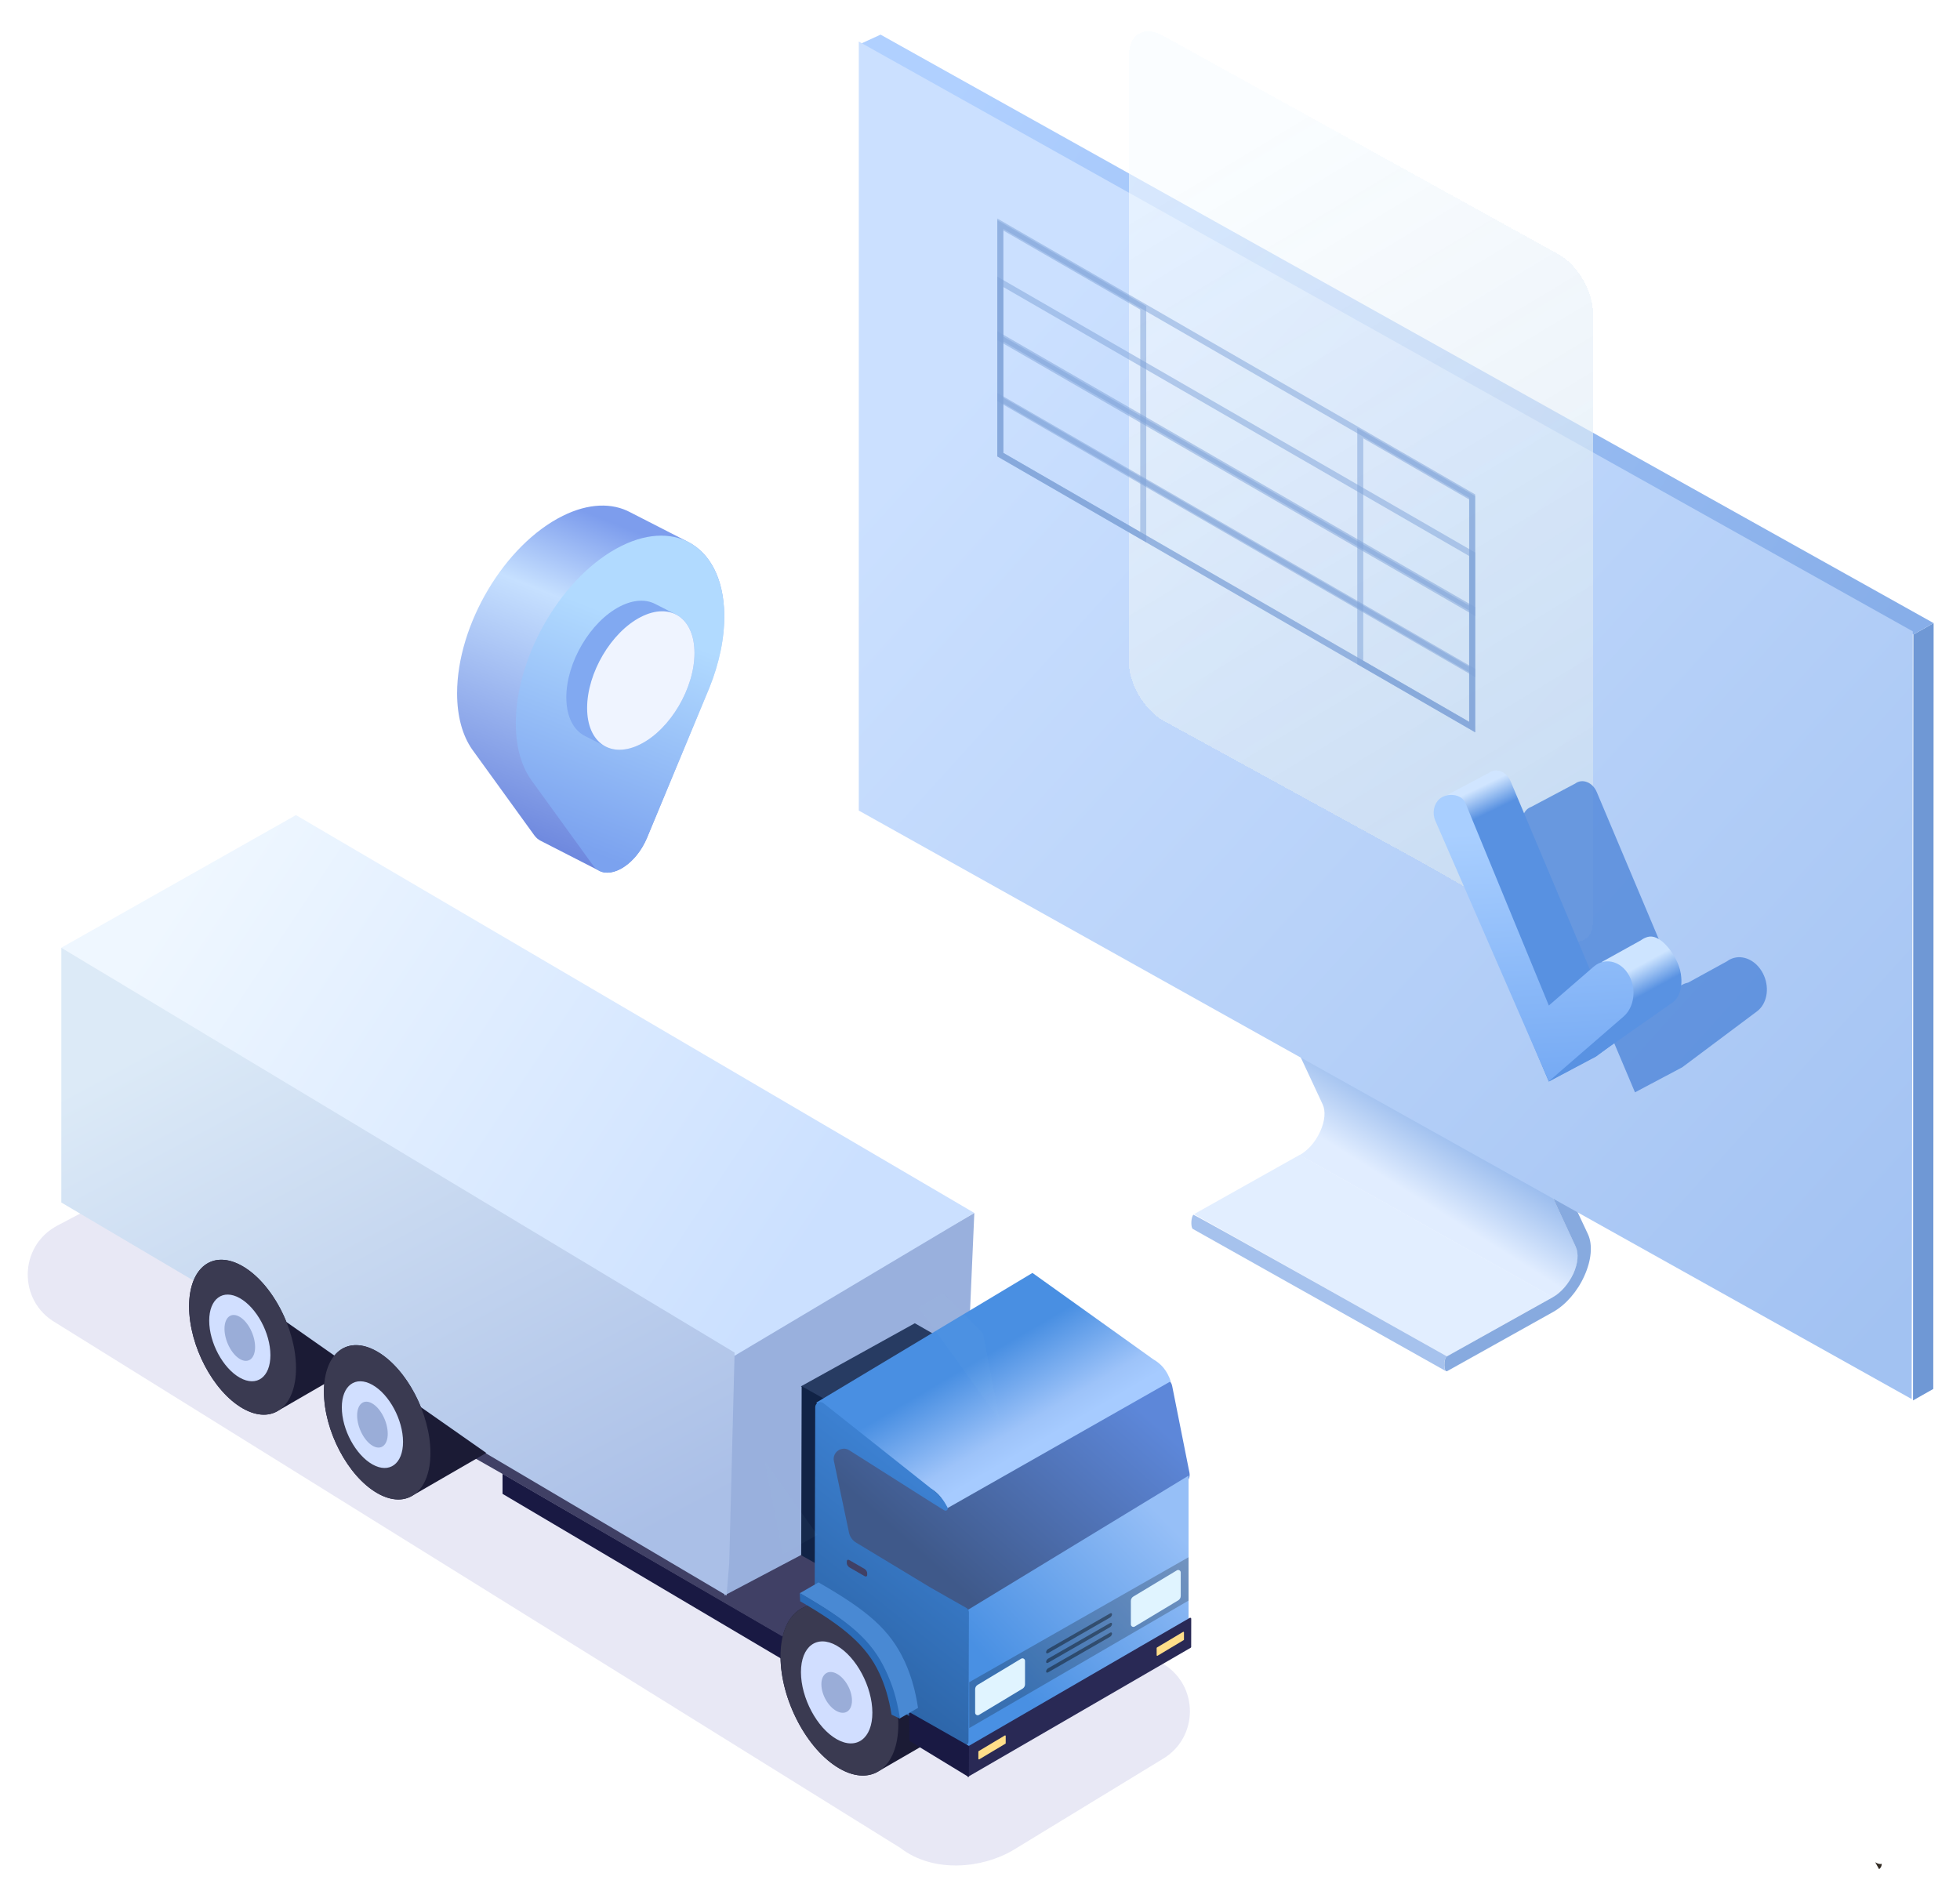 <svg width="283" height="273" viewBox="0 0 283 273" fill="none" xmlns="http://www.w3.org/2000/svg">
<g clip-path="url(#clip0_21500_57133)">
<path d="M187.657 166.751L224.195 187.28L208.913 195.842L172.401 175.313L187.657 166.751Z" fill="#E2EEFF"/>
<path d="M172.199 175.562C172.225 175.487 172.276 175.437 172.302 175.387C172.406 175.312 208.918 195.841 208.918 195.841C208.789 195.966 208.737 196.016 208.711 196.091C208.452 196.642 208.478 197.794 208.763 197.969L172.225 177.44C171.966 177.265 171.94 176.113 172.199 175.562Z" fill="#A6C2ED"/>
<path d="M190.631 163.347C191.304 161.87 191.433 160.418 190.968 159.441L181.038 138.161L217.576 158.69L227.506 179.97C227.997 180.947 227.868 182.399 227.17 183.876C226.808 184.677 226.316 185.403 225.773 186.029C225.308 186.555 224.765 186.98 224.196 187.306L187.658 166.777C188.227 166.451 188.744 166.026 189.235 165.5C189.804 164.874 190.269 164.148 190.631 163.347Z" fill="url(#paint0_linear_21500_57133)"/>
<path d="M208.913 195.843L224.195 187.306C225.41 186.63 226.471 185.378 227.169 183.901C227.841 182.424 227.97 180.972 227.505 179.996L217.575 158.715L217.498 158.34L217.446 137.636C217.446 137.035 217.86 136.334 218.403 136.033C218.92 135.758 219.334 135.983 219.334 136.584L219.385 157.113L229.289 178.218C229.987 179.745 229.78 181.973 228.772 184.201C227.789 186.43 226.083 188.407 224.247 189.434L208.964 197.971C208.421 198.246 208.421 196.118 208.913 195.843Z" fill="#87AADF"/>
<path d="M181.061 116.381C181.138 116.18 181.267 116.005 181.423 115.855C181.552 115.705 181.707 115.579 181.862 115.504C182.121 115.354 182.354 115.354 182.509 115.429L219.047 135.958C218.892 135.858 218.659 135.883 218.4 136.033C218.245 136.134 218.09 136.234 217.961 136.384C217.806 136.534 217.702 136.734 217.599 136.91C217.495 137.135 217.444 137.385 217.444 137.611L217.495 158.315L217.573 158.69L181.035 138.161L180.957 137.786L180.905 117.082C180.905 116.856 180.957 116.606 181.061 116.381Z" fill="#B6B5B3"/>
<path d="M276.218 202.204L279.14 200.551L279.191 89.97L276.269 91.622L276.218 202.204Z" fill="#6F98D5"/>
<path d="M276.269 91.623L279.191 89.97L127.143 5L124.197 6.352L276.269 91.623Z" fill="url(#paint1_linear_21500_57133)"/>
<path d="M123.999 6L123.999 117.037L276.022 202.007L276.188 91.162L123.999 6Z" fill="url(#paint2_linear_21500_57133)"/>
<g filter="url(#filter0_d_21500_57133)">
<path d="M201.15 126.436L163.936 106.031C161.21 104.502 159 100.724 159 97.595V10.054C159 6.924 161.21 5.627 163.936 7.156L221.063 38.732C223.79 40.262 226 44.039 226 47.169V113.331C226 114.198 226 134.161 226 135.167C225.917 138.165 223.521 138.645 220.473 137.18C218.25 136.245 202.941 127.441 201.15 126.436Z" fill="url(#paint3_linear_21500_57133)" shape-rendering="crispEdges"/>
</g>
<rect x="0.433" y="0.75" width="78.674" height="33.345" transform="matrix(0.866 0.5 -2.20305e-08 1 144.058 31.332)" stroke="#7FA3D9" stroke-opacity="0.5"/>
<rect x="0.433" y="0.75" width="78.674" height="8.159" transform="matrix(0.866 0.5 -2.20305e-08 1 144.058 56.518)" stroke="#7FA3D9" stroke-opacity="0.5"/>
<rect x="0.433" y="0.75" width="78.674" height="9.1" transform="matrix(0.866 0.5 -2.20305e-08 1 144.058 47.609)" stroke="#7FA3D9" stroke-opacity="0.5"/>
<rect x="0.433" y="0.75" width="78.674" height="8.159" transform="matrix(0.866 0.5 -2.20305e-08 1 144.058 39.726)" stroke="#7FA3D9" stroke-opacity="0.5"/>
<rect x="0.433" y="0.75" width="23.834" height="33.107" transform="matrix(0.866 0.5 -2.20305e-08 1 144.058 31.569)" stroke="#7FA3D9" stroke-opacity="0.5"/>
<rect x="0.433" y="0.75" width="18.66" height="33.107" transform="matrix(0.866 0.5 -2.20305e-08 1 196.031 61.577)" stroke="#7FA3D9" stroke-opacity="0.5"/>
<path d="M167.766 240.14C173.138 243.211 173.16 250.916 167.807 254.018L146.202 267.19C141.784 269.767 134.787 270.504 130 266.821L8.004 190.966C2.545 187.799 2.709 179.896 8.294 176.955L34.406 163.207C36.85 161.92 39.787 161.971 42.185 163.342L167.766 240.14Z" fill="#000693" fill-opacity="0.09"/>
<path d="M116.098 238.016L116.098 241.448L72.56 215.694V212.787L116.098 238.016Z" fill="#191943"/>
<path d="M47.829 193.15L67.333 181.896L92.98 196.792L101.185 196.256L144.773 221.572L116.113 238.111L72.525 212.795L57.274 204.114L47.829 193.15Z" fill="#404065"/>
<path d="M140.68 175.135L139.063 212.178L104.593 230.369L105.61 195.193L140.68 175.135Z" fill="#99B0DD"/>
<path d="M121.954 234.752L138.321 225.426L138.391 201.23L122.023 210.556L121.954 234.752Z" fill="#323637"/>
<path d="M132.089 191.062L143.367 197.521L127.18 206.85L115.641 200.173L132.089 191.062Z" fill="#273B62"/>
<path d="M115.751 200.149L127.359 206.662L127.289 231.075L115.681 224.56L115.751 200.149" fill="#112346"/>
<path fill-rule="evenodd" clip-rule="evenodd" d="M158.442 200.277L138.198 213.5C137.837 213.736 137.598 214.119 137.543 214.546L137.278 216.612C137.23 216.98 136.957 217.279 136.594 217.358L135.601 217.574C135.564 217.582 135.529 217.554 135.529 217.516C135.529 217.494 135.518 217.475 135.499 217.464L122.454 209.155C121.385 208.534 120.074 209.426 120.258 210.648L121.9 222.267C121.969 222.723 122.247 223.12 122.651 223.34L134.671 229.901C135.055 230.11 135.292 230.514 135.288 230.951C135.284 231.454 135.598 231.904 136.071 232.075L140.299 233.601C141.016 233.859 141.724 233.2 141.518 232.467C141.403 232.059 141.578 231.624 141.943 231.408L171.05 214.205C171.589 213.887 171.867 213.263 171.745 212.649L169.244 200.104C169.121 199.486 168.618 199.014 167.993 198.932L162.825 198.248C162.519 198.208 162.209 198.264 161.937 198.409L158.442 200.277Z" fill="url(#paint4_linear_21500_57133)"/>
<path d="M126.571 255.908C126.711 255.837 138.624 248.938 138.624 248.938L128.185 241.627C126.646 237.801 124.086 234.403 121.188 232.738C116.492 230.04 112.691 232.915 112.699 239.162C112.707 245.408 116.521 252.659 121.218 255.358C123.248 256.524 125.111 256.647 126.57 255.908H126.571Z" fill="#1B1B35"/>
<path d="M129.707 248.934C129.715 255.181 125.914 258.056 121.218 255.358C116.521 252.66 112.707 245.408 112.699 239.162C112.691 232.915 116.492 230.04 121.188 232.738C125.885 235.436 129.699 242.688 129.707 248.934V248.934Z" fill="#3A3A51"/>
<path d="M125.959 247.283C125.965 251.015 123.66 252.734 120.813 251.122C117.965 249.509 115.653 245.175 115.648 241.443C115.644 237.71 117.948 235.991 120.795 237.603C123.642 239.216 125.954 243.55 125.959 247.283V247.283Z" fill="#D1DEFF"/>
<path d="M123.016 245.53C123.019 247.023 122.031 247.71 120.81 247.065C119.591 246.42 118.6 244.687 118.598 243.194C118.595 241.701 119.583 241.013 120.803 241.658C122.023 242.303 123.014 244.037 123.016 245.53Z" fill="#9AADD8"/>
<path d="M139.763 232.437L171.613 213.063V234.052L139.693 252.702L139.763 232.437Z" fill="url(#paint5_linear_21500_57133)"/>
<path d="M139.7 252.277C139.701 252.225 139.728 252.178 139.773 252.152L171.78 233.605C171.877 233.548 172 233.618 172 233.731L171.992 237.793C171.991 237.844 171.964 237.892 171.919 237.918L139.691 256.594L139.7 252.277Z" fill="#292955"/>
<path d="M145.078 250.585C145.136 250.55 145.211 250.592 145.211 250.661V251.695C145.211 251.726 145.195 251.754 145.168 251.77L141.397 254.025C141.339 254.061 141.264 254.018 141.264 253.95V252.916C141.264 252.885 141.28 252.856 141.307 252.84L145.078 250.585Z" fill="#FFDE89"/>
<path d="M170.82 235.627C170.879 235.592 170.953 235.634 170.953 235.703V236.737C170.953 236.768 170.937 236.796 170.91 236.812L167.14 239.067C167.081 239.103 167.006 239.06 167.006 238.992V237.958C167.006 237.927 167.023 237.898 167.049 237.882L170.82 235.627Z" fill="#FFDE89"/>
<path fill-rule="evenodd" clip-rule="evenodd" d="M166.505 196.261L149.075 183.795L117.854 202.526L134.34 215.072L134.474 214.995C135.589 215.714 136.141 216.411 136.635 217.852L169.039 199.44C168.519 197.925 167.724 196.963 166.505 196.261Z" fill="url(#paint6_linear_21500_57133)"/>
<path d="M134.415 229.263L134.783 217.112L122.637 209.409C121.536 208.711 120.138 209.682 120.407 210.957L122.586 221.294C122.712 221.892 123.081 222.412 123.605 222.729L134.415 229.263ZM117.709 203.178C117.711 202.563 118.423 202.221 118.905 202.605L134.416 214.903C134.385 214.884 134.445 214.926 134.416 214.903C135.521 215.639 136.23 216.524 136.806 217.659C136.962 217.967 136.626 218.246 136.332 218.065L134.783 217.112L134.415 229.263L139.529 232.163C139.761 232.295 139.903 232.54 139.902 232.806L139.838 251.432C139.836 251.997 139.224 252.35 138.734 252.068L130.07 247.081C129.876 246.969 129.744 246.776 129.702 246.556C129.52 245.595 128.908 242.797 127.549 240.171C125.79 236.779 122.816 233.859 118.034 231.372C117.786 231.244 117.629 230.989 117.629 230.71L117.709 203.178Z" fill="url(#paint7_linear_21500_57133)"/>
<path opacity="0.22" d="M139.946 249.516L171.613 231.104V224.844L139.946 242.888V249.516Z" fill="black"/>
<path d="M170.484 227.055C170.484 226.771 170.176 226.594 169.931 226.737L163.648 230.518C163.422 230.65 163.283 230.892 163.283 231.154V234.538C163.283 234.823 163.591 235 163.837 234.856L170.119 231.075C170.345 230.944 170.484 230.701 170.484 230.439V227.055Z" fill="#E0F4FF"/>
<path d="M148 239.811C148 239.527 147.692 239.35 147.446 239.493L141.164 243.274C140.938 243.406 140.798 243.648 140.798 243.91V247.294C140.798 247.579 141.107 247.756 141.352 247.612L147.635 243.831C147.861 243.699 148 243.457 148 243.195V239.811Z" fill="#E0F4FF"/>
<path d="M118.184 228.481C125.354 232.589 128.486 235.341 130.591 239.822C131.289 241.327 131.827 242.957 132.215 244.748C132.345 245.344 132.458 245.96 132.555 246.595L129.84 248.161C129.453 245.621 128.807 243.397 127.876 241.388C125.772 236.908 122.639 234.157 115.469 230.048L118.184 228.481Z" fill="#4989D3"/>
<path d="M127.902 241.241C128.827 243.255 129.416 244.917 129.957 248.161L128.727 247.575C128.367 245.322 127.786 243.351 126.97 241.597C125.098 237.57 121.814 234.837 115.537 231.204L115.467 229.995C122.588 234.115 125.812 236.747 127.902 241.241Z" fill="#2B6CB8"/>
<path d="M131.259 247.446C131.257 247.331 131.378 247.257 131.477 247.313L139.835 252.053C139.882 252.079 139.91 252.129 139.91 252.183L139.891 256.594L131.394 251.422C131.351 251.396 131.324 251.349 131.323 251.298L131.259 247.446Z" fill="#191943"/>
<path d="M151.195 241.51C151.239 241.51 151.289 241.495 151.343 241.465L160.267 236.34C160.43 236.246 160.562 236.039 160.562 235.876C160.562 235.767 160.503 235.706 160.414 235.706C160.371 235.706 160.321 235.721 160.267 235.752L151.343 240.875C151.179 240.969 151.047 241.177 151.047 241.34C151.047 241.448 151.106 241.51 151.195 241.51ZM151.195 240.119C151.239 240.119 151.289 240.104 151.343 240.073L160.267 234.949C160.43 234.855 160.562 234.647 160.562 234.485C160.562 234.376 160.503 234.315 160.414 234.315C160.371 234.315 160.321 234.329 160.267 234.36L151.343 239.484C151.179 239.578 151.047 239.786 151.047 239.949C151.047 240.058 151.106 240.119 151.195 240.119ZM151.195 238.727C151.239 238.727 151.289 238.713 151.343 238.682L160.267 233.558C160.43 233.464 160.562 233.256 160.562 233.093C160.562 232.985 160.503 232.923 160.414 232.923C160.371 232.923 160.321 232.938 160.267 232.969L151.343 238.093C151.179 238.187 151.047 238.395 151.047 238.557C151.047 238.667 151.106 238.727 151.195 238.727Z" fill="black" fill-opacity="0.4"/>
<path d="M148.555 239.727L148.339 239.295L148.555 239.727Z" fill="#8F7634"/>
<path d="M148.117 238.644L147.901 238.212L148.117 238.644Z" fill="#8F7634"/>
<path d="M146.832 235.185L146.616 234.753L146.832 235.185Z" fill="#8F7634"/>
<path d="M125.017 227.627C125.13 227.627 125.208 227.551 125.211 227.411C125.211 227.41 125.211 227.406 125.211 227.403V227.139C125.211 226.925 125.037 226.65 124.823 226.526L122.657 225.276C122.587 225.236 122.52 225.216 122.463 225.216C122.346 225.216 122.268 225.296 122.268 225.441V225.705C122.268 225.708 122.268 225.711 122.268 225.713C122.273 225.927 122.445 226.195 122.657 226.318L124.823 227.568C124.893 227.608 124.959 227.627 125.017 227.627Z" fill="#404065"/>
<path d="M140.68 175.135L42.731 117.691L8.854 136.839L106.066 195.756L140.68 175.135Z" fill="url(#paint8_linear_21500_57133)"/>
<path d="M104.905 230.369L8.854 173.627V136.839L106.066 195.295L105.292 225.692L104.905 230.369Z" fill="url(#paint9_linear_21500_57133)"/>
<path d="M39.895 203.844C40.022 203.78 50.834 197.518 50.834 197.518L41.359 190.883C39.963 187.411 37.639 184.327 35.01 182.815C30.747 180.366 27.297 182.976 27.305 188.645C27.312 194.314 30.773 200.895 35.036 203.345C36.879 204.404 38.569 204.515 39.894 203.844H39.895Z" fill="#1B1B35"/>
<path d="M42.741 197.515C42.748 203.184 39.299 205.794 35.036 203.345C30.773 200.896 27.312 194.314 27.305 188.645C27.297 182.976 30.747 180.366 35.01 182.815C39.272 185.264 42.734 191.846 42.741 197.515V197.515Z" fill="#3A3A51"/>
<path d="M59.314 216.088C59.441 216.024 70.21 209.787 70.21 209.787L60.773 203.177C59.382 199.719 57.067 196.647 54.448 195.142C50.202 192.702 46.766 195.302 46.773 200.949C46.781 206.596 50.229 213.151 54.474 215.591C56.31 216.646 57.994 216.757 59.313 216.088H59.314Z" fill="#1B1B35"/>
<path d="M62.149 209.784C62.156 215.431 58.72 218.031 54.474 215.591C50.228 213.152 46.781 206.596 46.773 200.949C46.766 195.302 50.202 192.702 54.448 195.142C58.694 197.581 62.142 204.137 62.149 209.784V209.784Z" fill="#3A3A51"/>
<path d="M58.193 208.182C58.198 211.355 56.222 212.816 53.782 211.446C51.341 210.075 49.36 206.391 49.355 203.218C49.351 200.045 51.326 198.585 53.767 199.955C56.207 201.326 58.189 205.009 58.193 208.182V208.182Z" fill="#D1DFFF"/>
<path d="M39.044 195.663C39.05 198.836 37.074 200.296 34.634 198.926C32.193 197.555 30.211 193.872 30.207 190.699C30.203 187.526 32.178 186.065 34.618 187.435C37.059 188.807 39.04 192.49 39.044 195.663V195.663Z" fill="#D1DFFF"/>
<path d="M55.985 207.014C55.987 208.694 55 209.467 53.779 208.741C52.559 208.016 51.569 206.065 51.566 204.386C51.564 202.706 52.552 201.933 53.772 202.658C54.992 203.384 55.983 205.334 55.985 207.014Z" fill="#9AADD8"/>
<path d="M36.833 194.495C36.835 196.174 35.847 196.947 34.627 196.222C33.407 195.496 32.416 193.546 32.414 191.867C32.412 190.186 33.399 189.413 34.619 190.139C35.84 190.864 36.831 192.815 36.833 194.495Z" fill="#9AADD8"/>
<g opacity="0.2">
<path opacity="0.2" d="M136.177 186.737L141.932 192.55L144.332 205.027L132.653 188.772L136.177 186.737Z" fill="#9CD4E8"/>
<path opacity="0.2" d="M118.012 221.631L113.026 224.382L110.452 211.014L118.012 221.631Z" fill="#9CD4E8"/>
</g>
<g filter="url(#filter1_f_21500_57133)">
<path d="M220.618 116.751C220.763 116.642 220.919 116.563 221.079 116.507L227.443 113.136C228.471 112.366 229.95 112.947 230.548 114.354L242.414 142.504L242.54 142.41C242.918 142.127 243.332 141.956 243.758 141.877L243.761 141.87L249.365 138.794C249.671 138.565 250 138.411 250.341 138.316L250.353 138.309L250.352 138.313C251.978 137.867 253.859 138.892 254.708 140.89C255.521 142.806 255.092 144.977 253.693 146.024L242.896 154.105L236.071 157.721L220.028 119.735C219.554 118.622 219.804 117.36 220.618 116.751V116.751Z" fill="#5087D9" fill-opacity="0.8"/>
</g>
<path d="M208.176 115.199C208.322 115.09 208.477 115.011 208.638 114.955L215.001 111.584C216.029 110.814 217.509 111.395 218.107 112.803L229.972 140.953L230.099 140.858C230.476 140.575 230.89 140.405 231.317 140.325L231.32 140.318L236.924 137.242C237.229 137.014 237.559 136.859 237.899 136.764L237.912 136.758L237.91 136.761C239.536 136.315 241.418 137.34 242.266 139.339C243.08 141.254 242.65 143.425 241.251 144.473L230.454 152.554L223.629 156.169L207.586 118.184C207.113 117.07 207.363 115.808 208.176 115.199V115.199Z" fill="url(#paint10_linear_21500_57133)"/>
<path d="M230.101 140.667C230.479 140.381 230.893 140.209 231.319 138.88L231.322 138.873L236.926 135.767C237.231 135.536 237.561 135.38 237.901 135.284L237.913 135.277L237.912 135.28C239.538 134.831 241.419 137.116 242.268 139.136C243.082 141.071 242.97 143.639 241.571 144.697L230.456 152.485L223.631 156.135L230.101 140.667Z" fill="url(#paint11_linear_21500_57133)"/>
<path d="M223.634 156.126L234.431 146.769C235.83 145.556 236.259 143.251 235.446 141.318C234.418 138.875 231.872 138.047 230.104 139.58L223.634 145.187L211.602 115.976C211.005 114.556 208.884 114.461 207.856 115.352C207.042 116.057 206.759 117.351 207.231 118.474L223.634 156.126Z" fill="url(#paint12_linear_21500_57133)"/>
<path d="M270.758 268.889C271.176 269.131 271.428 269.18 271.707 269.117C271.679 269.677 271.316 269.883 271.316 269.883L270.758 268.889Z" fill="#322B24"/>
<path d="M99.39 78.264L99.391 78.263L99.343 78.239C99.336 78.235 99.329 78.231 99.322 78.228L91.017 73.977C88.406 72.573 84.991 72.632 81.261 74.482C72.852 78.653 66 90.186 66 100.102C66 103.457 66.785 106.192 68.148 108.172L77.144 120.604C77.405 120.964 77.716 121.226 78.062 121.399L86.406 125.669C88.443 126.86 91.855 124.737 93.431 120.944L102.427 99.296C103.831 95.819 104.621 92.17 104.574 88.728C104.501 83.546 102.504 79.88 99.39 78.264Z" fill="url(#paint13_linear_21500_57133)"/>
<path d="M102.428 99.295C103.831 95.819 104.621 92.17 104.574 88.728C104.442 79.222 97.83 74.808 89.737 78.823C81.329 82.994 74.477 94.526 74.477 104.442C74.477 107.797 75.261 110.532 76.625 112.513L85.621 124.944C87.424 127.436 91.628 125.282 93.431 120.944L102.428 99.295Z" fill="url(#paint14_linear_21500_57133)"/>
<path d="M97.671 88.761L97.671 88.76L94.566 87.185C93.21 86.504 91.449 86.572 89.522 87.559C85.24 89.753 81.769 95.637 81.769 100.702C81.769 103.445 82.789 105.384 84.402 106.238L87.46 107.794L87.461 107.791C88.82 108.484 90.59 108.42 92.527 107.428C96.809 105.235 100.28 99.35 100.28 94.285C100.28 91.555 99.271 89.622 97.671 88.761V88.761Z" fill="#81A9F1"/>
<path d="M100.279 94.287C100.279 99.353 96.808 105.237 92.526 107.431C88.244 109.624 84.773 107.296 84.773 102.23C84.773 97.165 88.244 91.28 92.526 89.087C96.808 86.894 100.279 89.222 100.279 94.287V94.287Z" fill="#EFF4FF"/>
</g>
<defs>
<filter id="filter0_d_21500_57133" x="149" y="-9.485" width="95" height="159.465" filterUnits="userSpaceOnUse" color-interpolation-filters="sRGB">
<feFlood flood-opacity="0" result="BackgroundImageFix"/>
<feColorMatrix in="SourceAlpha" type="matrix" values="0 0 0 0 0 0 0 0 0 0 0 0 0 0 0 0 0 0 127 0" result="hardAlpha"/>
<feOffset dx="4" dy="-2"/>
<feGaussianBlur stdDeviation="7"/>
<feComposite in2="hardAlpha" operator="out"/>
<feColorMatrix type="matrix" values="0 0 0 0 0 0 0 0 0 0.055 0 0 0 0 0.55 0 0 0 0.05 0"/>
<feBlend mode="normal" in2="BackgroundImageFix" result="effect1_dropShadow_21500_57133"/>
<feBlend mode="normal" in="SourceGraphic" in2="effect1_dropShadow_21500_57133" result="shape"/>
</filter>
<filter id="filter1_f_21500_57133" x="186.789" y="79.794" width="101.328" height="110.927" filterUnits="userSpaceOnUse" color-interpolation-filters="sRGB">
<feFlood flood-opacity="0" result="BackgroundImageFix"/>
<feBlend mode="normal" in="SourceGraphic" in2="BackgroundImageFix" result="shape"/>
<feGaussianBlur stdDeviation="16.5" result="effect1_foregroundBlur_21500_57133"/>
</filter>
<linearGradient id="paint0_linear_21500_57133" x1="206.235" y1="158.174" x2="199.117" y2="169.548" gradientUnits="userSpaceOnUse">
<stop stop-color="#87AFE9"/>
<stop offset="1" stop-color="#E1EDFF"/>
</linearGradient>
<linearGradient id="paint1_linear_21500_57133" x1="271.146" y1="94.288" x2="137.611" y2="11.907" gradientUnits="userSpaceOnUse">
<stop stop-color="#87AEE9"/>
<stop offset="1" stop-color="#B0D0FF"/>
</linearGradient>
<linearGradient id="paint2_linear_21500_57133" x1="268.648" y1="196.802" x2="127.856" y2="69.261" gradientUnits="userSpaceOnUse">
<stop stop-color="#A2C2F2"/>
<stop offset="1" stop-color="#CBE0FF"/>
</linearGradient>
<linearGradient id="paint3_linear_21500_57133" x1="220.958" y1="125.346" x2="163.122" y2="29.435" gradientUnits="userSpaceOnUse">
<stop stop-color="#D2E2F1" stop-opacity="0.7"/>
<stop offset="1" stop-color="#F7FCFF" stop-opacity="0.6"/>
</linearGradient>
<linearGradient id="paint4_linear_21500_57133" x1="132.583" y1="224.109" x2="157.02" y2="196.724" gradientUnits="userSpaceOnUse">
<stop stop-color="#3F598A"/>
<stop offset="1" stop-color="#5D87D9"/>
</linearGradient>
<linearGradient id="paint5_linear_21500_57133" x1="140.682" y1="237.734" x2="164.203" y2="215.252" gradientUnits="userSpaceOnUse">
<stop stop-color="#4990E3"/>
<stop offset="1" stop-color="#96BFF7"/>
</linearGradient>
<linearGradient id="paint6_linear_21500_57133" x1="155.415" y1="188.024" x2="162.868" y2="200.727" gradientUnits="userSpaceOnUse">
<stop stop-color="#498FE2"/>
<stop offset="0.776" stop-color="#9DC3F9"/>
<stop offset="1" stop-color="#A6CBFF"/>
</linearGradient>
<linearGradient id="paint7_linear_21500_57133" x1="116.493" y1="246.764" x2="144.984" y2="210.931" gradientUnits="userSpaceOnUse">
<stop stop-color="#285D9C"/>
<stop offset="0.974" stop-color="#4189DE"/>
</linearGradient>
<linearGradient id="paint8_linear_21500_57133" x1="26.06" y1="128.743" x2="112.486" y2="185.97" gradientUnits="userSpaceOnUse">
<stop stop-color="#EFF7FF"/>
<stop offset="1" stop-color="#CBE0FF"/>
</linearGradient>
<linearGradient id="paint9_linear_21500_57133" x1="13.143" y1="155.668" x2="58.343" y2="240.383" gradientUnits="userSpaceOnUse">
<stop stop-color="#DCEAF7"/>
<stop offset="1" stop-color="#AABFE7"/>
</linearGradient>
<linearGradient id="paint10_linear_21500_57133" x1="218.07" y1="115.807" x2="216.386" y2="112.33" gradientUnits="userSpaceOnUse">
<stop stop-color="#5891E1"/>
<stop offset="1" stop-color="#D0E5FF"/>
</linearGradient>
<linearGradient id="paint11_linear_21500_57133" x1="232.333" y1="146.291" x2="230.437" y2="142.819" gradientUnits="userSpaceOnUse">
<stop stop-color="#5992E2"/>
<stop offset="1" stop-color="#CDE4FF"/>
</linearGradient>
<linearGradient id="paint12_linear_21500_57133" x1="221.547" y1="119.745" x2="223.98" y2="158.047" gradientUnits="userSpaceOnUse">
<stop stop-color="#A9CFFF"/>
<stop offset="1" stop-color="#73A8F3"/>
</linearGradient>
<linearGradient id="paint13_linear_21500_57133" x1="89.037" y1="75.669" x2="69.55" y2="124.594" gradientUnits="userSpaceOnUse">
<stop stop-color="#7D9DED"/>
<stop offset="0.245" stop-color="#C6E0FF"/>
<stop offset="0.998" stop-color="#607AD9"/>
</linearGradient>
<linearGradient id="paint14_linear_21500_57133" x1="78.323" y1="84.745" x2="66.317" y2="115.786" gradientUnits="userSpaceOnUse">
<stop stop-color="#B1DAFF"/>
<stop offset="1" stop-color="#7BA2EF"/>
</linearGradient>
<clipPath id="clip0_21500_57133">
<rect width="283" height="273" fill="white" transform="translate(283 273) rotate(-180)"/>
</clipPath>
</defs>
</svg>
